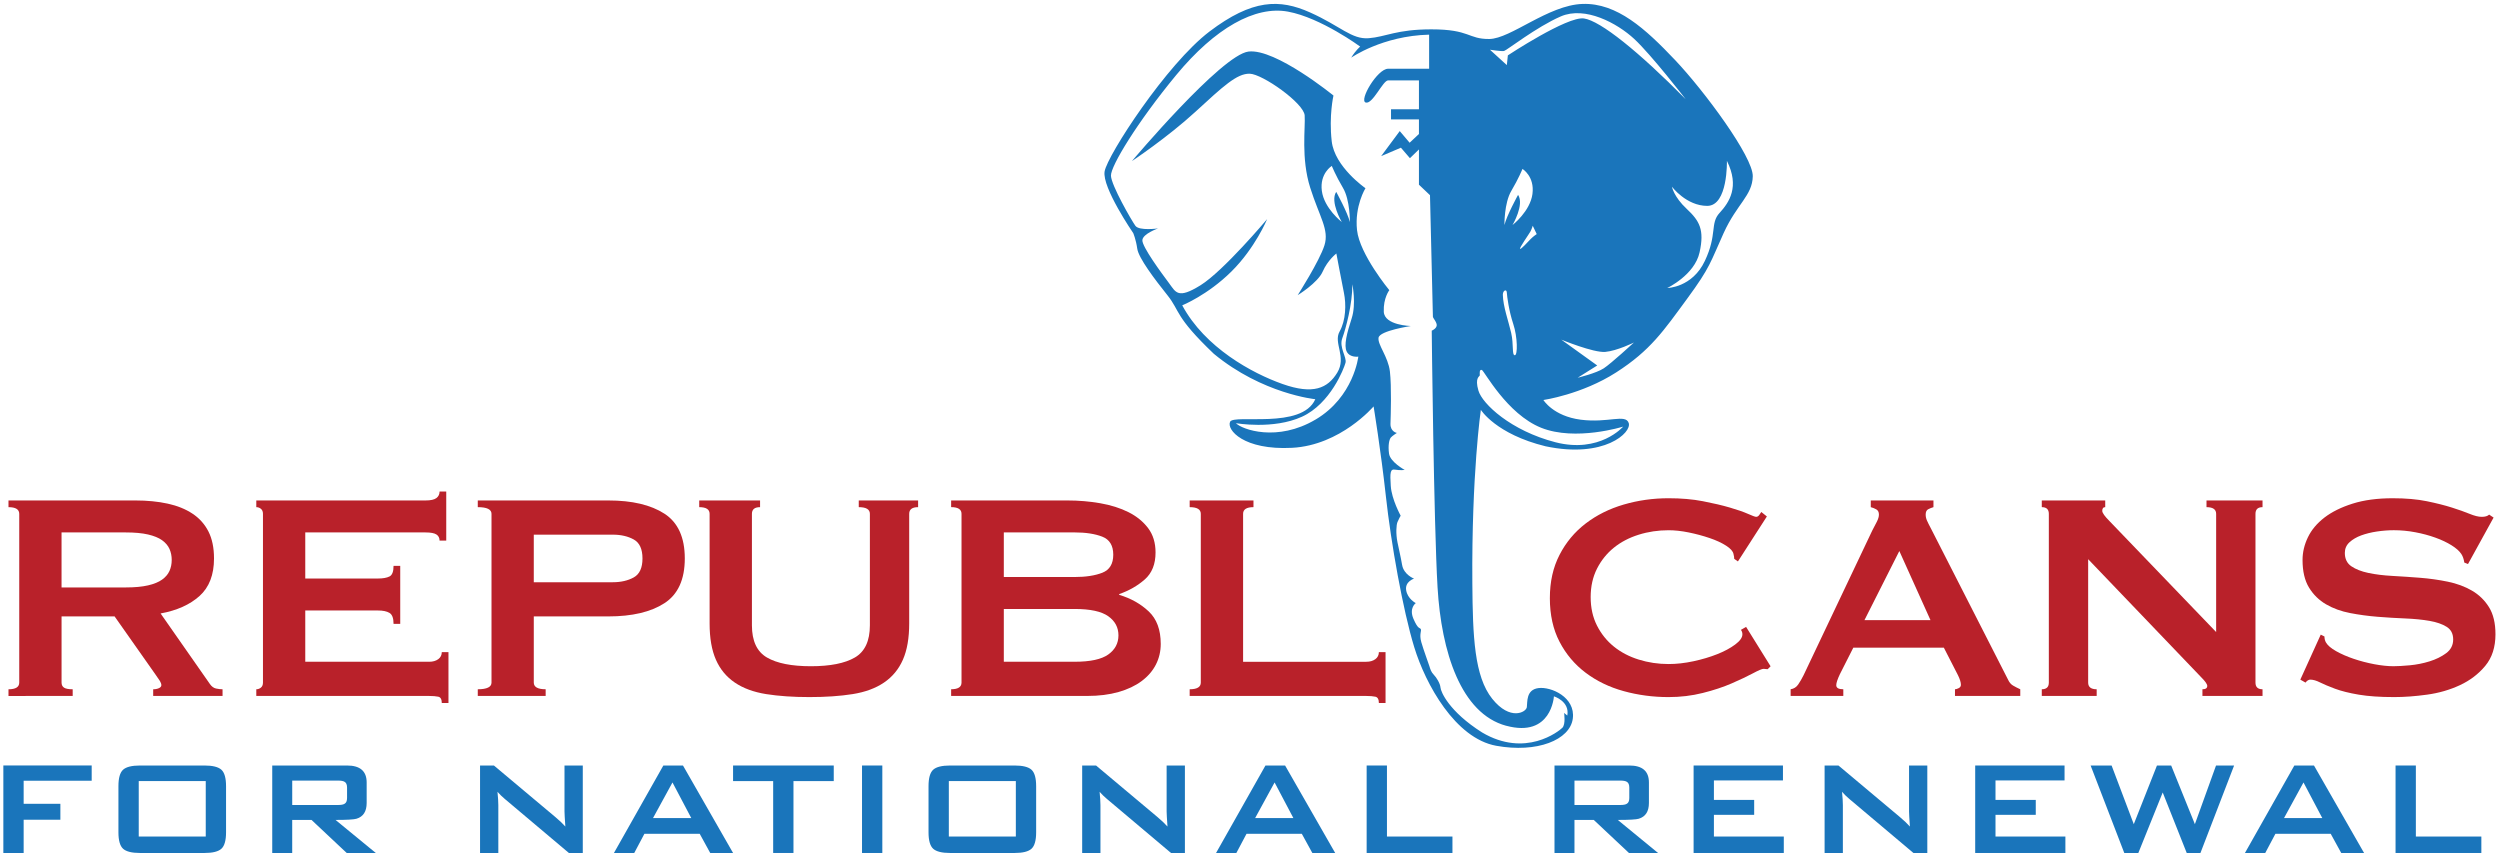 <!DOCTYPE svg PUBLIC "-//W3C//DTD SVG 1.1//EN" "http://www.w3.org/Graphics/SVG/1.1/DTD/svg11.dtd"><svg class="main-layer" viewBox="0 0 1745 600" style="width: 100%; height: 100%; position: absolute; left: 0px; top: 0px; overflow: visible;" data-meta="eyJ0ZW1wbGF0ZUtleSI6IjgzYThhMDY4LTVjODYtNDU2MC04YjE2LWMwYzhkMzU5NmIzMyIsImRpbWVuc2lvbnMiOnsiaGVpZ2h0Ijo2MDAsIndpZHRoIjoxNzQ1LCJ1bml0IjoicHgifSwicHJpbnRhYmxlRGltZW5zaW9ucyI6eyJoZWlnaHQiOjYwMCwid2lkdGgiOjE3NDUsInVuaXQiOiJweCJ9fQ==" width="1745" height="600" xmlns="http://www.w3.org/2000/svg" xmlns:xlink="http://www.w3.org/1999/xlink"><defs class="defs-layer"><clipPath data-type="base-clip-path" id="base-clip-path-0"><path d="M0,0L1745,0L1745,600L0,600L0,0Z"/></clipPath><clipPath data-type="underlay-clip-path" id="underlay-clip-path-0" style="transform: scale(0.39);"><path d="M0,0L1745,0L1745,600L0,600L0,0Z"/></clipPath><style xmlns="http://www.w3.org/1999/xhtml"></style></defs><mask class="clip-layer" id="clip-layer-0" data-rotation="0"><rect fill="#000000" class="mask-rect" display="none"/><rect style="fill: rgb(255, 255, 255); stroke-miterlimit: 10; stroke: none;" width="518.4" height="345.6" transform="scale(3.366, 1.736) rotate(0 0 0) translate(0 0)"/></mask><g class="base-layer" data-curr-zoom="0.39" data-mask-stroke-color="" data-mask-stroke-width="0" style="clip-path: url(&quot;#base-clip-path-0&quot;);" mask="url(#clip-layer-0)"><rect x="0" y="0" width="1745" height="600" fill="transparent" data-background-el="true" style="pointer-events: none; opacity: 1;"/><g class="g crayon-g" data-bb="0 0 500 172.00001525878906" transform="rotate(0, 872.5, 300) translate(-3035.748, -1043.81) scale(3.479, 3.479) translate(250.764, 86.223) translate(872.5, 300) " data-t="-250 -86.000008 872.500046 299.999986 3.479367 3.479367 0" data-type="shape" data-opacity="1" data-filters="[]" data-colors="[{&quot;attributes&quot;:{},&quot;fillSize&quot;:&quot;fill&quot;,&quot;id&quot;:705,&quot;isDefaultHref&quot;:true,&quot;property&quot;:&quot;fill&quot;,&quot;type&quot;:&quot;solid&quot;,&quot;values&quot;:[{&quot;value&quot;:&quot;rgb(185, 33, 42)&quot;,&quot;offset&quot;:0}]},{&quot;attributes&quot;:{},&quot;fillSize&quot;:&quot;fill&quot;,&quot;id&quot;:724,&quot;isDefaultHref&quot;:true,&quot;property&quot;:&quot;fill&quot;,&quot;type&quot;:&quot;solid&quot;,&quot;values&quot;:[{&quot;value&quot;:&quot;rgb(26, 117, 187)&quot;,&quot;offset&quot;:0}]},{&quot;attributes&quot;:{},&quot;fillSize&quot;:&quot;fill&quot;,&quot;id&quot;:753,&quot;isDefaultHref&quot;:true,&quot;property&quot;:&quot;stroke&quot;,&quot;type&quot;:&quot;solid&quot;,&quot;values&quot;:[{&quot;value&quot;:&quot;&quot;,&quot;offset&quot;:0}]}]"><g class="off-g" transform="translate(-250, -86)"><g style="opacity: 1;"><image width="500" height="172" data-high-res="https://storage.googleapis.com/sm-studio/studio/uploads/c413257b-9ae7-4405-bbae-963c69ee84ef.svg" data-sources="{}" data-s="1.8" opacity="0" xmlns:xlink="http://www.w3.org/1999/xlink" xlink:href="https://storage.googleapis.com/sm-studio/studio/uploads/c413257b-9ae7-4405-bbae-963c69ee84ef.svg"/><svg xmlns="http://www.w3.org/2000/svg" id="crayon-unique-id-6-0" data-name="Layer 1" version="1.1" viewBox="27.72,666.818,1943.99,668.733" width="500" height="172" data-editable="true" style="display: block;">
  <defs>
    
  </defs>
  <g>
    <path d="M130.7,1056.46c9.26,0,17.65.83,25.18,2.47,7.52,1.64,13.99,4.25,19.39,7.83,5.4,3.58,9.55,8.22,12.44,13.92,2.89,5.7,4.34,12.71,4.34,21.02,0,12.75-3.76,22.51-11.29,29.28-7.52,6.76-17.65,11.31-30.38,13.63l38.49,55.08c1.35,1.93,2.94,3.09,4.77,3.48,1.83.39,3.52.58,5.07.58v5.22h-54.11v-5.22c1.74,0,3.23-.29,4.49-.87,1.25-.58,1.88-1.35,1.88-2.32s-.39-2.07-1.16-3.33c-.78-1.26-1.93-2.95-3.47-5.07l-31.83-45.23h-41.38v51.6c0,1.75.62,3.05,1.88,3.92,1.25.87,3.52,1.3,6.8,1.3v5.22H31.73v-5.22c5.6,0,8.39-1.74,8.39-5.22v-131.62c0-3.48-2.8-5.22-8.39-5.22v-5.22h98.97ZM123.18,1124.31c6.95,0,12.73-.53,17.36-1.6,4.63-1.06,8.29-2.56,11-4.49,2.7-1.93,4.63-4.2,5.79-6.81,1.16-2.62,1.73-5.46,1.73-8.56s-.58-5.94-1.73-8.55c-1.16-2.61-3.09-4.87-5.79-6.82-2.7-1.93-6.37-3.42-11-4.49-4.63-1.06-10.42-1.59-17.36-1.59h-50.06v42.91h50.06Z" style="stroke-width: 0px; fill: rgb(185, 33, 42);" data-color-fill="{&quot;attributes&quot;:{},&quot;fillSize&quot;:&quot;fill&quot;,&quot;id&quot;:705,&quot;isDefaultHref&quot;:true,&quot;property&quot;:&quot;fill&quot;,&quot;type&quot;:&quot;solid&quot;,&quot;values&quot;:[{&quot;value&quot;:&quot;rgb(185, 33, 42)&quot;,&quot;offset&quot;:0}]}" data-color-stroke="{&quot;attributes&quot;:{},&quot;fillSize&quot;:&quot;fill&quot;,&quot;id&quot;:753,&quot;isDefaultHref&quot;:true,&quot;property&quot;:&quot;stroke&quot;,&quot;type&quot;:&quot;solid&quot;,&quot;values&quot;:[{&quot;value&quot;:&quot;&quot;,&quot;offset&quot;:0}]}" data-color-id="29"/>
    <path d="M367.99,1087.78c0-2.13-.82-3.72-2.46-4.79-1.64-1.06-4.48-1.59-8.54-1.59h-93.76v35.95h56.72c3.86,0,6.85-.53,8.97-1.59,2.12-1.06,3.18-3.82,3.18-8.27h5.21v45.23h-5.21c0-4.44-1.06-7.29-3.18-8.55-2.13-1.26-5.11-1.88-8.97-1.88h-56.72v40h96.65c2.89,0,5.25-.67,7.09-2.03,1.83-1.35,2.75-3.19,2.75-5.51h5.21v39.72h-5.21c0-2.9-.92-4.54-2.75-4.93-1.83-.39-4.2-.58-7.09-.58h-134.85v-5.22c1.35,0,2.55-.43,3.61-1.3,1.06-.87,1.59-2.17,1.59-3.92v-131.62c0-1.73-.53-3.04-1.59-3.91-1.06-.87-2.27-1.31-3.61-1.31v-5.22h131.96c4.05,0,6.89-.62,8.54-1.88,1.64-1.25,2.46-2.95,2.46-5.07h5.21v38.27h-5.21Z" style="stroke-width: 0px; fill: rgb(185, 33, 42);" data-color-fill="{&quot;attributes&quot;:{},&quot;fillSize&quot;:&quot;fill&quot;,&quot;id&quot;:705,&quot;isDefaultHref&quot;:true,&quot;property&quot;:&quot;fill&quot;,&quot;type&quot;:&quot;solid&quot;,&quot;values&quot;:[{&quot;value&quot;:&quot;rgb(185, 33, 42)&quot;,&quot;offset&quot;:0}]}" data-color-id="1" data-color-stroke="{&quot;attributes&quot;:{},&quot;fillSize&quot;:&quot;fill&quot;,&quot;id&quot;:753,&quot;isDefaultHref&quot;:true,&quot;property&quot;:&quot;stroke&quot;,&quot;type&quot;:&quot;solid&quot;,&quot;values&quot;:[{&quot;value&quot;:&quot;&quot;,&quot;offset&quot;:0}]}"/>
    <path d="M397.8,1208.96v-5.22c7.13,0,10.71-1.74,10.71-5.22v-131.62c0-3.48-3.57-5.22-10.71-5.22v-5.22h101.86c18.52,0,33.08,3.43,43.7,10.29,10.61,6.86,15.92,18.51,15.92,34.94s-5.31,28.07-15.92,34.93c-10.61,6.86-25.18,10.29-43.7,10.29h-58.17v51.6c0,3.48,3.09,5.22,9.26,5.22v5.22h-52.96ZM503.13,1120.25c6.37,0,11.81-1.26,16.35-3.77,4.53-2.51,6.8-7.44,6.8-14.78s-2.27-12.27-6.8-14.79c-4.54-2.51-9.98-3.77-16.35-3.77h-61.64v37.11h61.64Z" style="stroke-width: 0px; fill: rgb(185, 33, 42);" data-color-fill="{&quot;attributes&quot;:{},&quot;fillSize&quot;:&quot;fill&quot;,&quot;id&quot;:705,&quot;isDefaultHref&quot;:true,&quot;property&quot;:&quot;fill&quot;,&quot;type&quot;:&quot;solid&quot;,&quot;values&quot;:[{&quot;value&quot;:&quot;rgb(185, 33, 42)&quot;,&quot;offset&quot;:0}]}" data-color-id="2" data-color-stroke="{&quot;attributes&quot;:{},&quot;fillSize&quot;:&quot;fill&quot;,&quot;id&quot;:753,&quot;isDefaultHref&quot;:true,&quot;property&quot;:&quot;stroke&quot;,&quot;type&quot;:&quot;solid&quot;,&quot;values&quot;:[{&quot;value&quot;:&quot;&quot;,&quot;offset&quot;:0}]}"/>
    <path d="M618.02,1061.68c-4.25,0-6.37,1.74-6.37,5.22v86.98c0,12.18,3.91,20.54,11.72,25.08,7.81,4.54,19.24,6.81,34.29,6.81s26.48-2.27,34.29-6.81c7.81-4.54,11.72-12.91,11.72-25.08v-86.98c0-3.48-2.89-5.22-8.68-5.22v-5.22h46.3v5.22c-4.63,0-6.95,1.74-6.95,5.22v85.53c0,11.41-1.64,20.83-4.92,28.27-3.28,7.44-8.2,13.39-14.76,17.83-6.56,4.45-14.71,7.44-24.45,8.99-9.74,1.55-20.98,2.32-33.71,2.32s-23.97-.78-33.71-2.32c-9.74-1.55-17.9-4.54-24.46-8.99-6.56-4.44-11.48-10.38-14.76-17.83-3.28-7.44-4.92-16.86-4.92-28.27v-85.53c0-3.48-2.7-5.22-8.1-5.22v-5.22h47.46v5.22Z" style="stroke-width: 0px; fill: rgb(185, 33, 42);" data-color-fill="{&quot;attributes&quot;:{},&quot;fillSize&quot;:&quot;fill&quot;,&quot;id&quot;:705,&quot;isDefaultHref&quot;:true,&quot;property&quot;:&quot;fill&quot;,&quot;type&quot;:&quot;solid&quot;,&quot;values&quot;:[{&quot;value&quot;:&quot;rgb(185, 33, 42)&quot;,&quot;offset&quot;:0}]}" data-color-id="3" data-color-stroke="{&quot;attributes&quot;:{},&quot;fillSize&quot;:&quot;fill&quot;,&quot;id&quot;:753,&quot;isDefaultHref&quot;:true,&quot;property&quot;:&quot;stroke&quot;,&quot;type&quot;:&quot;solid&quot;,&quot;values&quot;:[{&quot;value&quot;:&quot;&quot;,&quot;offset&quot;:0}]}"/>
    <path d="M857.62,1056.46c8.87,0,17.46.72,25.76,2.17,8.29,1.45,15.63,3.77,21.99,6.96,6.36,3.19,11.47,7.35,15.34,12.47,3.86,5.12,5.79,11.45,5.79,18.98,0,9.09-2.8,16.09-8.39,21.02-5.6,4.93-12.25,8.74-19.97,11.45v.58c9.07,2.71,16.73,7.01,23.01,12.91,6.27,5.9,9.4,14.34,9.4,25.36,0,5.8-1.26,11.17-3.76,16.09-2.51,4.93-6.22,9.23-11.14,12.91-4.92,3.67-10.95,6.52-18.09,8.54-7.14,2.03-15.24,3.05-24.31,3.05h-106.2v-5.22c5.4,0,8.1-1.74,8.1-5.22v-131.62c0-3.48-2.7-5.22-8.1-5.22v-5.22h90.57ZM863.41,1116.18c8.68,0,15.87-1.11,21.56-3.33,5.69-2.23,8.54-6.91,8.54-14.06s-2.85-11.85-8.54-14.07c-5.7-2.22-12.88-3.33-21.56-3.33h-55.27v34.79h55.27ZM863.41,1182.28c12.15,0,20.88-1.88,26.19-5.65,5.3-3.77,7.96-8.74,7.96-14.93s-2.65-11.16-7.96-14.93c-5.31-3.77-14.04-5.66-26.19-5.66h-55.27v41.17h55.27Z" style="stroke-width: 0px; fill: rgb(185, 33, 42);" data-color-fill="{&quot;attributes&quot;:{},&quot;fillSize&quot;:&quot;fill&quot;,&quot;id&quot;:705,&quot;isDefaultHref&quot;:true,&quot;property&quot;:&quot;fill&quot;,&quot;type&quot;:&quot;solid&quot;,&quot;values&quot;:[{&quot;value&quot;:&quot;rgb(185, 33, 42)&quot;,&quot;offset&quot;:0}]}" data-color-id="4" data-color-stroke="{&quot;attributes&quot;:{},&quot;fillSize&quot;:&quot;fill&quot;,&quot;id&quot;:753,&quot;isDefaultHref&quot;:true,&quot;property&quot;:&quot;stroke&quot;,&quot;type&quot;:&quot;solid&quot;,&quot;values&quot;:[{&quot;value&quot;:&quot;&quot;,&quot;offset&quot;:0}]}"/>
    <path d="M1100.7,1214.47c0-2.9-.92-4.54-2.75-4.93-1.83-.39-4.2-.58-7.09-.58h-137.74v-5.22c5.79,0,8.68-1.74,8.68-5.22v-131.62c0-3.48-2.89-5.22-8.68-5.22v-5.22h49.77v5.22c-5.4,0-8.1,1.74-8.1,5.22v115.39h96.07c2.89,0,5.26-.67,7.09-2.03,1.83-1.35,2.75-3.19,2.75-5.51h5.21v39.72h-5.21Z" style="stroke-width: 0px; fill: rgb(185, 33, 42);" data-color-fill="{&quot;attributes&quot;:{},&quot;fillSize&quot;:&quot;fill&quot;,&quot;id&quot;:705,&quot;isDefaultHref&quot;:true,&quot;property&quot;:&quot;fill&quot;,&quot;type&quot;:&quot;solid&quot;,&quot;values&quot;:[{&quot;value&quot;:&quot;rgb(185, 33, 42)&quot;,&quot;offset&quot;:0}]}" data-color-id="5" data-color-stroke="{&quot;attributes&quot;:{},&quot;fillSize&quot;:&quot;fill&quot;,&quot;id&quot;:753,&quot;isDefaultHref&quot;:true,&quot;property&quot;:&quot;stroke&quot;,&quot;type&quot;:&quot;solid&quot;,&quot;values&quot;:[{&quot;value&quot;:&quot;&quot;,&quot;offset&quot;:0}]}"/>
    <path d="M1403.96,1188.08c-.58,0-1.11-.05-1.59-.14-.48-.1-1.01-.14-1.59-.14-1.16,0-3.91,1.15-8.25,3.48-4.34,2.32-9.84,4.93-16.5,7.83-6.65,2.9-14.23,5.41-22.72,7.53-8.49,2.14-17.36,3.2-26.62,3.2-12.15,0-23.83-1.55-35.02-4.65-11.19-3.08-21.08-7.87-29.66-14.34-8.59-6.47-15.39-14.54-20.4-24.21-5.02-9.66-7.52-20.97-7.52-33.92s2.5-24.01,7.52-33.78c5.01-9.76,11.82-17.93,20.4-24.5,8.58-6.57,18.47-11.5,29.66-14.78,11.19-3.28,22.87-4.93,35.02-4.93,9.84,0,18.76.77,26.77,2.32,8.01,1.55,15,3.18,20.98,4.93,5.98,1.74,10.71,3.39,14.18,4.93,3.47,1.55,5.59,2.32,6.36,2.32.96,0,1.78-.48,2.46-1.45.67-.96,1.2-1.74,1.59-2.32l4.34,3.48-22.58,35.08-2.89-2.03c0-.58-.05-1.16-.14-1.73-.1-.58-.25-1.26-.43-2.03-.39-2.12-2.31-4.3-5.79-6.52-3.47-2.22-7.77-4.21-12.88-5.94-5.11-1.74-10.52-3.19-16.2-4.35-5.69-1.16-10.95-1.73-15.77-1.73-8.1,0-15.87,1.15-23.3,3.48-7.42,2.32-13.88,5.7-19.38,10.14-5.5,4.45-9.89,9.91-13.17,16.38-3.28,6.48-4.92,13.87-4.92,22.18s1.64,15.7,4.92,22.18c3.28,6.47,7.67,11.94,13.17,16.38,5.5,4.45,11.96,7.83,19.38,10.15,7.43,2.32,15.2,3.48,23.3,3.48,6.17,0,12.63-.72,19.39-2.17,6.75-1.45,12.92-3.29,18.52-5.51,5.6-2.21,10.27-4.73,14.03-7.53,3.77-2.8,5.65-5.46,5.65-7.97,0-1.35-.39-2.51-1.16-3.48l4.05-2.32,19.1,30.73-2.32,2.32Z" style="stroke-width: 0px; fill: rgb(185, 33, 42);" data-color-fill="{&quot;attributes&quot;:{},&quot;fillSize&quot;:&quot;fill&quot;,&quot;id&quot;:705,&quot;isDefaultHref&quot;:true,&quot;property&quot;:&quot;fill&quot;,&quot;type&quot;:&quot;solid&quot;,&quot;values&quot;:[{&quot;value&quot;:&quot;rgb(185, 33, 42)&quot;,&quot;offset&quot;:0}]}" data-color-id="6" data-color-stroke="{&quot;attributes&quot;:{},&quot;fillSize&quot;:&quot;fill&quot;,&quot;id&quot;:753,&quot;isDefaultHref&quot;:true,&quot;property&quot;:&quot;stroke&quot;,&quot;type&quot;:&quot;solid&quot;,&quot;values&quot;:[{&quot;value&quot;:&quot;&quot;,&quot;offset&quot;:0}]}"/>
    <path d="M1421.9,1203.74c2.5-.38,4.48-1.64,5.93-3.77,1.45-2.12,2.84-4.53,4.19-7.24l53.54-112.78c1.35-2.51,2.55-4.83,3.62-6.96,1.06-2.12,1.59-3.95,1.59-5.51,0-1.93-.68-3.28-2.02-4.06-1.36-.77-2.8-1.35-4.34-1.74v-5.22h48.9v5.22c-1.35.39-2.7.92-4.05,1.6-1.35.68-2.02,2.08-2.02,4.2,0,1.55.33,3.09,1.01,4.64.68,1.55,1.69,3.58,3.04,6.09l60.19,117.99c.96,2.13,2.26,3.68,3.9,4.64s3.52,1.94,5.65,2.9v5.22h-50.93v-5.22c.77,0,1.74-.29,2.89-.87,1.16-.58,1.73-1.45,1.73-2.6,0-1.94-.77-4.45-2.31-7.54l-11-21.46h-70.61l-10.42,20.58c-1.93,4.06-2.89,6.96-2.89,8.7,0,2.13,1.83,3.19,5.5,3.19v5.22h-41.09v-5.22ZM1531,1149.82l-24.31-53.92-27.21,53.92h51.51Z" style="stroke-width: 0px; fill: rgb(185, 33, 42);" data-color-fill="{&quot;attributes&quot;:{},&quot;fillSize&quot;:&quot;fill&quot;,&quot;id&quot;:705,&quot;isDefaultHref&quot;:true,&quot;property&quot;:&quot;fill&quot;,&quot;type&quot;:&quot;solid&quot;,&quot;values&quot;:[{&quot;value&quot;:&quot;rgb(185, 33, 42)&quot;,&quot;offset&quot;:0}]}" data-color-id="7" data-color-stroke="{&quot;attributes&quot;:{},&quot;fillSize&quot;:&quot;fill&quot;,&quot;id&quot;:753,&quot;isDefaultHref&quot;:true,&quot;property&quot;:&quot;stroke&quot;,&quot;type&quot;:&quot;solid&quot;,&quot;values&quot;:[{&quot;value&quot;:&quot;&quot;,&quot;offset&quot;:0}]}"/>
    <path d="M1617.81,1203.74c3.66,0,5.5-1.74,5.5-5.22v-131.62c0-3.48-1.83-5.22-5.5-5.22v-5.22h49.49v5.22c-1.55,0-2.32.97-2.32,2.9,0,1.55,1.93,4.26,5.79,8.12l83.05,86.4v-92.2c0-3.48-2.51-5.22-7.52-5.22v-5.22h43.7v5.22c-3.67,0-5.5,1.74-5.5,5.22v131.62c0,3.48,1.83,5.22,5.5,5.22v5.22h-46.88v-5.22c2.51,0,3.76-.87,3.76-2.61,0-1.35-1.54-3.57-4.63-6.67l-88.27-92.19v96.25c0,3.48,2.22,5.22,6.65,5.22v5.22h-42.82v-5.22Z" style="stroke-width: 0px; fill: rgb(185, 33, 42);" data-color-fill="{&quot;attributes&quot;:{},&quot;fillSize&quot;:&quot;fill&quot;,&quot;id&quot;:705,&quot;isDefaultHref&quot;:true,&quot;property&quot;:&quot;fill&quot;,&quot;type&quot;:&quot;solid&quot;,&quot;values&quot;:[{&quot;value&quot;:&quot;rgb(185, 33, 42)&quot;,&quot;offset&quot;:0}]}" data-color-id="8" data-color-stroke="{&quot;attributes&quot;:{},&quot;fillSize&quot;:&quot;fill&quot;,&quot;id&quot;:753,&quot;isDefaultHref&quot;:true,&quot;property&quot;:&quot;stroke&quot;,&quot;type&quot;:&quot;solid&quot;,&quot;values&quot;:[{&quot;value&quot;:&quot;&quot;,&quot;offset&quot;:0}]}"/>
    <path d="M1835.42,1161.12l2.89,1.45c0,1.74.39,3.29,1.16,4.64,1.34,2.32,4,4.59,7.95,6.81,3.95,2.23,8.49,4.21,13.6,5.94,5.11,1.74,10.47,3.15,16.06,4.21,5.6,1.06,10.61,1.59,15.05,1.59,3.28,0,7.53-.24,12.73-.72,5.21-.48,10.32-1.5,15.34-3.04,5.01-1.55,9.36-3.67,13.02-6.38,3.66-2.71,5.5-6.28,5.5-10.73s-1.69-7.72-5.07-9.86c-3.38-2.12-7.81-3.66-13.31-4.63-5.5-.97-11.77-1.59-18.81-1.89-7.05-.28-14.23-.72-21.56-1.3-7.33-.58-14.52-1.55-21.56-2.9-7.04-1.35-13.31-3.62-18.81-6.82-5.5-3.18-9.94-7.53-13.31-13.04-3.38-5.51-5.07-12.71-5.07-21.6,0-5.99,1.4-11.88,4.19-17.68,2.8-5.8,7.09-10.91,12.88-15.37,5.79-4.44,13.12-8.07,21.99-10.87,8.87-2.8,19.29-4.2,31.26-4.2,10.22,0,19.1.77,26.62,2.32,7.53,1.55,14.03,3.18,19.53,4.93,5.5,1.74,10.13,3.39,13.89,4.93,3.76,1.55,6.89,2.32,9.41,2.32,2.7,0,4.63-.58,5.79-1.74l3.47,2.32-19.96,36.24-2.89-1.16c-.39-2.71-1.16-4.93-2.32-6.67-1.54-2.32-4.1-4.59-7.66-6.81-3.57-2.23-7.77-4.21-12.59-5.95-4.82-1.74-10.03-3.14-15.62-4.2-5.6-1.06-11.19-1.59-16.79-1.59-4.24,0-8.64.34-13.17,1.01-4.54.68-8.64,1.7-12.3,3.04-3.67,1.36-6.71,3.15-9.12,5.37-2.42,2.22-3.62,4.98-3.62,8.27,0,4.63,1.69,8.12,5.07,10.43,3.37,2.32,7.81,4.06,13.31,5.22,5.5,1.16,11.77,1.94,18.81,2.32,7.04.39,14.23.87,21.56,1.45,7.33.58,14.51,1.59,21.56,3.04,7.04,1.45,13.31,3.77,18.81,6.96,5.5,3.18,9.93,7.49,13.31,12.89,3.37,5.42,5.07,12.47,5.07,21.17,0,10.05-2.66,18.27-7.96,24.64-5.3,6.38-11.91,11.41-19.82,15.08-7.91,3.68-16.45,6.14-25.61,7.39-9.16,1.26-17.7,1.89-25.61,1.89-11,0-20.22-.63-27.64-1.89-7.42-1.26-13.6-2.8-18.52-4.63-4.92-1.84-8.83-3.48-11.72-4.93-2.89-1.45-5.4-2.17-7.53-2.17-1.35,0-2.6.78-3.76,2.32l-4.05-2.32,15.92-35.08Z" style="stroke-width: 0px; fill: rgb(185, 33, 42);" data-color-fill="{&quot;attributes&quot;:{},&quot;fillSize&quot;:&quot;fill&quot;,&quot;id&quot;:705,&quot;isDefaultHref&quot;:true,&quot;property&quot;:&quot;fill&quot;,&quot;type&quot;:&quot;solid&quot;,&quot;values&quot;:[{&quot;value&quot;:&quot;rgb(185, 33, 42)&quot;,&quot;offset&quot;:0}]}" data-color-id="9" data-color-stroke="{&quot;attributes&quot;:{},&quot;fillSize&quot;:&quot;fill&quot;,&quot;id&quot;:753,&quot;isDefaultHref&quot;:true,&quot;property&quot;:&quot;stroke&quot;,&quot;type&quot;:&quot;solid&quot;,&quot;values&quot;:[{&quot;value&quot;:&quot;&quot;,&quot;offset&quot;:0}]}"/>
  </g>
  <path d="M1331.62,712.77c-23-24.27-45.24-44.55-72.08-43.63-26.84.92-55.97,27.19-72.69,27.35-16.72.15-14.88-7.53-45.24-7.53-27.18,0-35.45,5.87-48.81,6.92-13.36,1.05-21.92-9.41-45.72-20.08-23.8-10.67-45.09-10.46-78.49,14.85-33.4,25.31-79.75,96.62-81.83,109.17-2.09,12.55,22.34,48.1,22.34,48.1,0,0,2.09,4.81,3.13,12.13s13.57,23.84,23.59,36.39c10.02,12.55,5.43,16.31,36.12,45.59,37.99,31.37,79.18,35.44,79.18,35.44-10.5,23.77-63.57,11.43-66.47,17.6-2.9,6.17,10.5,22.32,48.36,20.32,37.85-2,63.57-32.3,63.57-32.3,0,0,5.61,33.93,9.6,70.22,3.98,36.29,13.22,88.54,22.1,117.57,8.87,29.03,32.06,71.12,63.93,76.93,31.88,5.81,57.59-4.54,59.77-21.23,2.17-16.69-17.02-25.04-26.8-23.77-9.78,1.27-8.51,10.89-9.06,14.88-.54,3.99-13.04,10.89-26.99-6.53-13.95-17.42-15.21-48.44-15.52-89.97-.64-85.61,6.64-135.43,6.64-135.43,0,0,11.68,18.92,50.48,28.44,45.85,9.68,67.32-10.75,64.87-18.13-2.45-7.37-15.95.15-37.42-2.61-21.47-2.77-29.14-15.36-29.14-15.36,0,0,29.9-4.3,56.74-21.51,26.84-17.21,36.96-32.42,55.36-57.46,18.4-25.04,18.1-28.42,28.52-51.31,10.43-22.89,22.39-29.19,22.7-44.25.31-15.06-37.73-66.52-60.73-90.8ZM1051.33,993.33c-29.83,17.7-57.33,7.85-62.16,2.84,0,0,29.16,5.18,51.5-5.01,22.33-10.18,32.83-37.73,34-42.07,1.17-4.34-5.17-12.02-2.5-19.2,2.67-7.18,8-26.88,7.83-42.07,0,0,3.17,15.19-.5,26.55-3.67,11.35-6.33,21.2-3.83,26.05,2.5,4.84,9,3.84,9,3.84,0,0-3.5,31.39-33.33,49.09ZM1071.79,839.28s-13.77-10.65-15.57-24.29c-1.8-13.65,7.78-19.49,7.78-19.49,0,0,2.99,7.5,8.68,17.09s5.39,26.69,5.39,26.69c-1.65-7.2-10.63-23.54-10.63-23.54-5.09,7.65,4.34,23.54,4.34,23.54ZM1200.04,1232.2c35.39,9.55,37.21-22.96,37.21-22.96,0,0,12.48,3.86,10.44,15l-2.5-2.05s1.36,8.86-1.36,11.59c-2.72,2.73-28.81,23.64-62.62,3.64-25.86-16.36-32.22-31.82-32.44-35-.23-3.18-3.18-7.95-5.22-10-2.04-2.05-2.72-4.32-3.4-6.59-.68-2.27-4.54-12.5-6.35-18.86-1.81-6.36.45-8.86-.45-10.23-.91-1.36-2.04.45-5.67-7.95-3.63-8.41,1.81-12.27,1.81-12.27,0,0-6.35-3.18-7.49-10-1.13-6.82,6.13-9.09,6.13-9.09,0,0-7.94-2.95-9.3-10.68-1.36-7.73-2.27-10.91-3.63-17.73-1.36-6.82-.91-13.41,0-15.68.91-2.27,2.5-5,2.5-5,0,0-7.03-12.73-7.71-23.18-.68-10.46-.45-13.41,3.4-12.73,3.86.68,7.49.23,7.49.23,0,0-11.34-6.14-12.25-12.73-.91-6.59.23-11.14,1.36-12.5,1.13-1.36,4.76-3.64,4.76-3.64,0,0-5.22-.91-4.99-7.27.23-6.36.91-29.09-.45-40.68-1.36-11.59-9.76-20.91-8.85-26.36.91-5.45,25.18-9.09,25.18-9.09,0,0-20.65-.45-21.1-11.14-.45-10.68,4.31-16.82,4.31-16.82,0,0-23.14-27.96-25.18-46.82-2.04-18.86,6.58-32.73,6.58-32.73,0,0-24.05-16.59-26.32-36.59-2.27-20,1.36-35.68,1.36-35.68,0,0-45.15-36.82-66.25-34.32-21.1,2.5-90.97,85.46-90.97,85.46,0,0,27.68-18.41,49.46-38.41,21.78-20,32.44-30,42.42-29.77,9.98.23,42.2,22.96,42.88,32.5.68,9.55-2.95,33.41,4.31,56.37,7.26,22.96,14.97,32.73,11.12,45-3.86,12.27-20.87,38.87-20.87,38.87,0,0,15.65-9.55,19.51-18.41,3.86-8.86,10.66-14.09,10.66-14.09,0,0,4.08,21.82,5.9,30.68,1.81,8.86,1.59,21.36-3.4,30.23-4.99,8.86,5.67,19.77-1.81,32.05-7.49,12.27-18.83,17.27-42.65,8.86-23.82-8.41-60.57-28.41-78.27-61.37,0,0,19.74-7.95,38.34-26.36,18.6-18.41,27.9-40.91,27.9-40.91,0,0-34.03,40.46-51.95,51.59-17.92,11.14-19.28,5.45-24.73-1.82-5.44-7.27-21.1-28.41-20.65-33.41.45-5,12.25-9.09,12.25-9.09,0,0-14.75,2.05-17.7-2.05-2.95-4.09-18.83-31.59-19.06-39.09-.23-7.5,20.42-41.59,50.82-78.41,30.4-36.82,61.71-54.32,87.34-49.55,25.64,4.77,56.26,27.27,56.26,27.27,0,0-3.4,2.73-7.03,8.64,0,0,24.28-17.05,60.8-17.96v26.59h-31.99c-8.39,0-22.91,24.77-17.47,26.36,5.44,1.59,13.39-17.27,17.47-17.27h24.05v22.5h-21.78v7.95h21.78v11.36l-7.26,6.82-7.71-9.09-14.52,19.55,15.43-6.59,7.03,8.18,7.03-6.82v27.5l8.62,8.18s2.27,93.64,2.27,94.78,3.4,4.55,2.95,7.05c-.45,2.5-3.86,3.86-3.86,3.86,0,0,1.59,150.01,4.54,200.24,2.95,50.23,18.15,98.41,53.54,107.96ZM1291.25,998.87s-18.22,21.12-52.87,12.17c-34.65-8.95-56.98-29.88-60.02-40.26-3.04-10.38,1.07-10.92,1.07-11.99s-.54-4.83,1.61-4.12c1.86.62,19.47,34.36,46.26,45.09,26.79,10.74,63.94-.89,63.94-.89ZM1220.52,817.32c-1.8,13.65-15.57,24.29-15.57,24.29,0,0,9.43-15.89,4.34-23.54,0,0-8.98,16.34-10.63,23.54,0,0-.3-17.09,5.39-26.69,5.69-9.6,8.68-17.09,8.68-17.09,0,0,9.58,5.85,7.78,19.49ZM1220.73,842.17l3.1,6.51s-2.51,1.63-4.72,3.84c-2.21,2.22-7.38,8.13-8.27,7.69-.89-.44,7.09-11.68,8.12-13.61,1.03-1.92,1.77-4.44,1.77-4.44ZM1200.51,894.23c.15,2.96,1.62,14.35,5.02,24.55,3.4,10.2,3.54,24.55,1.18,24.4s-.74-8.43-2.8-17.45c-2.07-9.02-6.35-20.7-6.5-29.73-.06-3.4,2.95-4.73,3.1-1.77ZM1276.11,953.4c-5.89,3.87-20.31,7.32-20.31,7.32l15.23-9.56-28.02-20.14s25.18,10.37,34.32,9.56c9.14-.81,22.34-7.32,22.34-7.32,0,0-17.67,16.27-23.55,20.14ZM1260.59,680.47c-12.97-1.8-59.27,28.79-59.27,28.79l-.8,7.6-13.17-12s8.98,1.4,10.98,1c2-.4,25.34-18.79,44.3-26.99,18.96-8.2,43.9,5.2,57.28,17.59,13.37,12.4,40.11,46.98,40.11,46.98-36.52-36.99-66.46-61.18-79.43-62.98ZM1366.45,832.18c-7.56,8.27-1.6,16.54-11.46,37.43-9.86,20.9-29.34,21.13-29.34,21.13,0,0,21.32-10.1,25.22-27.79,3.9-17.68,0-24.57-10.09-33.99-10.09-9.42-11.46-17.22-11.46-17.22,0,0,11.23,14.93,27.51,14.93s15.36-35.14,15.36-35.14c10.09,20.21,1.83,32.38-5.73,40.65Z" style="fill: rgb(26, 117, 187); stroke-width: 0px;" data-color-fill="{&quot;attributes&quot;:{},&quot;fillSize&quot;:&quot;fill&quot;,&quot;id&quot;:724,&quot;isDefaultHref&quot;:true,&quot;property&quot;:&quot;fill&quot;,&quot;type&quot;:&quot;solid&quot;,&quot;values&quot;:[{&quot;value&quot;:&quot;rgb(26, 117, 187)&quot;,&quot;offset&quot;:0}]}" data-color-id="10" data-color-stroke="{&quot;attributes&quot;:{},&quot;fillSize&quot;:&quot;fill&quot;,&quot;id&quot;:753,&quot;isDefaultHref&quot;:true,&quot;property&quot;:&quot;stroke&quot;,&quot;type&quot;:&quot;solid&quot;,&quot;values&quot;:[{&quot;value&quot;:&quot;&quot;,&quot;offset&quot;:0}]}"/>
  <g>
    <path d="M96.63,1275.11h-53.07v17.98h28.65v12.43h-28.65v25.92h-15.84v-68.24h68.91v11.9Z" style="fill: rgb(26, 117, 187); stroke-width: 0px;" data-color-fill="{&quot;attributes&quot;:{},&quot;fillSize&quot;:&quot;fill&quot;,&quot;id&quot;:724,&quot;isDefaultHref&quot;:true,&quot;property&quot;:&quot;fill&quot;,&quot;type&quot;:&quot;solid&quot;,&quot;values&quot;:[{&quot;value&quot;:&quot;rgb(26, 117, 187)&quot;,&quot;offset&quot;:0}]}" data-color-id="11" data-color-stroke="{&quot;attributes&quot;:{},&quot;fillSize&quot;:&quot;fill&quot;,&quot;id&quot;:753,&quot;isDefaultHref&quot;:true,&quot;property&quot;:&quot;stroke&quot;,&quot;type&quot;:&quot;solid&quot;,&quot;values&quot;:[{&quot;value&quot;:&quot;&quot;,&quot;offset&quot;:0}]}"/>
    <path d="M201.44,1315.32c0,6.34-1.21,10.62-3.63,12.82-2.42,2.21-6.84,3.31-13.26,3.31h-50.16c-6.43,0-10.85-1.1-13.27-3.31-2.42-2.2-3.63-6.48-3.63-12.82v-35.98c0-6.34,1.21-10.62,3.63-12.83,2.42-2.2,6.84-3.3,13.27-3.3h50.16c6.42,0,10.84,1.1,13.26,3.3,2.42,2.21,3.63,6.49,3.63,12.83v35.98ZM185.6,1318.62v-43.25h-52.27v43.25h52.27Z" style="fill: rgb(26, 117, 187); stroke-width: 0px;" data-color-fill="{&quot;attributes&quot;:{},&quot;fillSize&quot;:&quot;fill&quot;,&quot;id&quot;:724,&quot;isDefaultHref&quot;:true,&quot;property&quot;:&quot;fill&quot;,&quot;type&quot;:&quot;solid&quot;,&quot;values&quot;:[{&quot;value&quot;:&quot;rgb(26, 117, 187)&quot;,&quot;offset&quot;:0}]}" data-color-id="12" data-color-stroke="{&quot;attributes&quot;:{},&quot;fillSize&quot;:&quot;fill&quot;,&quot;id&quot;:753,&quot;isDefaultHref&quot;:true,&quot;property&quot;:&quot;stroke&quot;,&quot;type&quot;:&quot;solid&quot;,&quot;values&quot;:[{&quot;value&quot;:&quot;&quot;,&quot;offset&quot;:0}]}"/>
    <path d="M318.27,1331.45h-22.71l-27.46-25.79h-15.05v25.79h-15.58v-68.24h58.35c10.21,0,15.31,4.41,15.31,13.22v16c0,6.62-2.64,10.71-7.92,12.3-2.03.62-7.48.93-16.37.93l31.42,25.79ZM295.83,1288.6v-8.2c0-2.29-.66-3.79-1.98-4.5-.97-.61-2.68-.93-5.15-.93h-35.64v19.04h35.64c2.46,0,4.18-.3,5.15-.93,1.32-.71,1.98-2.2,1.98-4.49Z" style="fill: rgb(26, 117, 187); stroke-width: 0px;" data-color-fill="{&quot;attributes&quot;:{},&quot;fillSize&quot;:&quot;fill&quot;,&quot;id&quot;:724,&quot;isDefaultHref&quot;:true,&quot;property&quot;:&quot;fill&quot;,&quot;type&quot;:&quot;solid&quot;,&quot;values&quot;:[{&quot;value&quot;:&quot;rgb(26, 117, 187)&quot;,&quot;offset&quot;:0}]}" data-color-id="13" data-color-stroke="{&quot;attributes&quot;:{},&quot;fillSize&quot;:&quot;fill&quot;,&quot;id&quot;:753,&quot;isDefaultHref&quot;:true,&quot;property&quot;:&quot;stroke&quot;,&quot;type&quot;:&quot;solid&quot;,&quot;values&quot;:[{&quot;value&quot;:&quot;&quot;,&quot;offset&quot;:0}]}"/>
    <path d="M479.71,1331.45h-10.83l-50.03-42.18c-2.11-1.77-4.01-3.62-5.68-5.55.44,4.41.66,7.89.66,10.45v37.29h-14.26v-68.24h10.83l47.92,40.2c3.43,2.91,6.03,5.38,7.79,7.4-.44-6.35-.66-10.27-.66-11.77v-35.84h14.26v68.24Z" style="fill: rgb(26, 117, 187); stroke-width: 0px;" data-color-fill="{&quot;attributes&quot;:{},&quot;fillSize&quot;:&quot;fill&quot;,&quot;id&quot;:724,&quot;isDefaultHref&quot;:true,&quot;property&quot;:&quot;fill&quot;,&quot;type&quot;:&quot;solid&quot;,&quot;values&quot;:[{&quot;value&quot;:&quot;rgb(26, 117, 187)&quot;,&quot;offset&quot;:0}]}" data-color-id="14" data-color-stroke="{&quot;attributes&quot;:{},&quot;fillSize&quot;:&quot;fill&quot;,&quot;id&quot;:753,&quot;isDefaultHref&quot;:true,&quot;property&quot;:&quot;stroke&quot;,&quot;type&quot;:&quot;solid&quot;,&quot;values&quot;:[{&quot;value&quot;:&quot;&quot;,&quot;offset&quot;:0}]}"/>
    <path d="M596.94,1331.45h-17.82l-8.18-14.94h-43.17l-7.92,14.94h-15.84l38.55-68.24h15.31l39.08,68.24ZM564.33,1304.2l-14.65-27.77-15.18,27.77h29.83Z" style="fill: rgb(26, 117, 187); stroke-width: 0px;" data-color-fill="{&quot;attributes&quot;:{},&quot;fillSize&quot;:&quot;fill&quot;,&quot;id&quot;:724,&quot;isDefaultHref&quot;:true,&quot;property&quot;:&quot;fill&quot;,&quot;type&quot;:&quot;solid&quot;,&quot;values&quot;:[{&quot;value&quot;:&quot;rgb(26, 117, 187)&quot;,&quot;offset&quot;:0}]}" data-color-id="15" data-color-stroke="{&quot;attributes&quot;:{},&quot;fillSize&quot;:&quot;fill&quot;,&quot;id&quot;:753,&quot;isDefaultHref&quot;:true,&quot;property&quot;:&quot;stroke&quot;,&quot;type&quot;:&quot;solid&quot;,&quot;values&quot;:[{&quot;value&quot;:&quot;&quot;,&quot;offset&quot;:0}]}"/>
    <path d="M675.48,1275.37h-31.42v56.07h-15.84v-56.07h-31.28v-12.16h78.54v12.16Z" style="fill: rgb(26, 117, 187); stroke-width: 0px;" data-color-fill="{&quot;attributes&quot;:{},&quot;fillSize&quot;:&quot;fill&quot;,&quot;id&quot;:724,&quot;isDefaultHref&quot;:true,&quot;property&quot;:&quot;fill&quot;,&quot;type&quot;:&quot;solid&quot;,&quot;values&quot;:[{&quot;value&quot;:&quot;rgb(26, 117, 187)&quot;,&quot;offset&quot;:0}]}" data-color-id="16" data-color-stroke="{&quot;attributes&quot;:{},&quot;fillSize&quot;:&quot;fill&quot;,&quot;id&quot;:753,&quot;isDefaultHref&quot;:true,&quot;property&quot;:&quot;stroke&quot;,&quot;type&quot;:&quot;solid&quot;,&quot;values&quot;:[{&quot;value&quot;:&quot;&quot;,&quot;offset&quot;:0}]}"/>
    <path d="M713.37,1331.45h-15.84v-68.24h15.84v68.24Z" style="fill: rgb(26, 117, 187); stroke-width: 0px;" data-color-fill="{&quot;attributes&quot;:{},&quot;fillSize&quot;:&quot;fill&quot;,&quot;id&quot;:724,&quot;isDefaultHref&quot;:true,&quot;property&quot;:&quot;fill&quot;,&quot;type&quot;:&quot;solid&quot;,&quot;values&quot;:[{&quot;value&quot;:&quot;rgb(26, 117, 187)&quot;,&quot;offset&quot;:0}]}" data-color-id="17" data-color-stroke="{&quot;attributes&quot;:{},&quot;fillSize&quot;:&quot;fill&quot;,&quot;id&quot;:753,&quot;isDefaultHref&quot;:true,&quot;property&quot;:&quot;stroke&quot;,&quot;type&quot;:&quot;solid&quot;,&quot;values&quot;:[{&quot;value&quot;:&quot;&quot;,&quot;offset&quot;:0}]}"/>
    <path d="M833.36,1315.32c0,6.34-1.21,10.62-3.63,12.82-2.42,2.21-6.84,3.31-13.26,3.31h-50.16c-6.43,0-10.85-1.1-13.27-3.31-2.42-2.2-3.63-6.48-3.63-12.82v-35.98c0-6.34,1.21-10.62,3.63-12.83,2.42-2.2,6.84-3.3,13.27-3.3h50.16c6.42,0,10.84,1.1,13.26,3.3,2.42,2.21,3.63,6.49,3.63,12.83v35.98ZM817.52,1318.62v-43.25h-52.27v43.25h52.27Z" style="fill: rgb(26, 117, 187); stroke-width: 0px;" data-color-fill="{&quot;attributes&quot;:{},&quot;fillSize&quot;:&quot;fill&quot;,&quot;id&quot;:724,&quot;isDefaultHref&quot;:true,&quot;property&quot;:&quot;fill&quot;,&quot;type&quot;:&quot;solid&quot;,&quot;values&quot;:[{&quot;value&quot;:&quot;rgb(26, 117, 187)&quot;,&quot;offset&quot;:0}]}" data-color-id="18" data-color-stroke="{&quot;attributes&quot;:{},&quot;fillSize&quot;:&quot;fill&quot;,&quot;id&quot;:753,&quot;isDefaultHref&quot;:true,&quot;property&quot;:&quot;stroke&quot;,&quot;type&quot;:&quot;solid&quot;,&quot;values&quot;:[{&quot;value&quot;:&quot;&quot;,&quot;offset&quot;:0}]}"/>
    <path d="M949.4,1331.45h-10.83l-50.03-42.18c-2.11-1.77-4.01-3.62-5.68-5.55.44,4.41.66,7.89.66,10.45v37.29h-14.26v-68.24h10.83l47.92,40.2c3.43,2.91,6.03,5.38,7.79,7.4-.44-6.35-.66-10.27-.66-11.77v-35.84h14.26v68.24Z" style="fill: rgb(26, 117, 187); stroke-width: 0px;" data-color-fill="{&quot;attributes&quot;:{},&quot;fillSize&quot;:&quot;fill&quot;,&quot;id&quot;:724,&quot;isDefaultHref&quot;:true,&quot;property&quot;:&quot;fill&quot;,&quot;type&quot;:&quot;solid&quot;,&quot;values&quot;:[{&quot;value&quot;:&quot;rgb(26, 117, 187)&quot;,&quot;offset&quot;:0}]}" data-color-id="19" data-color-stroke="{&quot;attributes&quot;:{},&quot;fillSize&quot;:&quot;fill&quot;,&quot;id&quot;:753,&quot;isDefaultHref&quot;:true,&quot;property&quot;:&quot;stroke&quot;,&quot;type&quot;:&quot;solid&quot;,&quot;values&quot;:[{&quot;value&quot;:&quot;&quot;,&quot;offset&quot;:0}]}"/>
    <path d="M1066.62,1331.45h-17.82l-8.19-14.94h-43.16l-7.92,14.94h-15.84l38.55-68.24h15.31l39.08,68.24ZM1034.01,1304.2l-14.64-27.77-15.18,27.77h29.83Z" style="fill: rgb(26, 117, 187); stroke-width: 0px;" data-color-fill="{&quot;attributes&quot;:{},&quot;fillSize&quot;:&quot;fill&quot;,&quot;id&quot;:724,&quot;isDefaultHref&quot;:true,&quot;property&quot;:&quot;fill&quot;,&quot;type&quot;:&quot;solid&quot;,&quot;values&quot;:[{&quot;value&quot;:&quot;rgb(26, 117, 187)&quot;,&quot;offset&quot;:0}]}" data-color-id="20" data-color-stroke="{&quot;attributes&quot;:{},&quot;fillSize&quot;:&quot;fill&quot;,&quot;id&quot;:753,&quot;isDefaultHref&quot;:true,&quot;property&quot;:&quot;stroke&quot;,&quot;type&quot;:&quot;solid&quot;,&quot;values&quot;:[{&quot;value&quot;:&quot;&quot;,&quot;offset&quot;:0}]}"/>
    <path d="M1158.1,1331.45h-66.93v-68.24h15.84v55.41h51.09v12.83Z" style="fill: rgb(26, 117, 187); stroke-width: 0px;" data-color-fill="{&quot;attributes&quot;:{},&quot;fillSize&quot;:&quot;fill&quot;,&quot;id&quot;:724,&quot;isDefaultHref&quot;:true,&quot;property&quot;:&quot;fill&quot;,&quot;type&quot;:&quot;solid&quot;,&quot;values&quot;:[{&quot;value&quot;:&quot;rgb(26, 117, 187)&quot;,&quot;offset&quot;:0}]}" data-color-id="21" data-color-stroke="{&quot;attributes&quot;:{},&quot;fillSize&quot;:&quot;fill&quot;,&quot;id&quot;:753,&quot;isDefaultHref&quot;:true,&quot;property&quot;:&quot;stroke&quot;,&quot;type&quot;:&quot;solid&quot;,&quot;values&quot;:[{&quot;value&quot;:&quot;&quot;,&quot;offset&quot;:0}]}"/>
    <path d="M1318.49,1331.45h-22.7l-27.46-25.79h-15.05v25.79h-15.58v-68.24h58.35c10.2,0,15.31,4.41,15.31,13.22v16c0,6.62-2.64,10.71-7.92,12.3-2.03.62-7.48.93-16.37.93l31.42,25.79ZM1296.05,1288.6v-8.2c0-2.29-.67-3.79-1.98-4.5-.97-.61-2.69-.93-5.15-.93h-35.64v19.04h35.64c2.46,0,4.18-.3,5.15-.93,1.32-.71,1.98-2.2,1.98-4.49Z" style="fill: rgb(26, 117, 187); stroke-width: 0px;" data-color-fill="{&quot;attributes&quot;:{},&quot;fillSize&quot;:&quot;fill&quot;,&quot;id&quot;:724,&quot;isDefaultHref&quot;:true,&quot;property&quot;:&quot;fill&quot;,&quot;type&quot;:&quot;solid&quot;,&quot;values&quot;:[{&quot;value&quot;:&quot;rgb(26, 117, 187)&quot;,&quot;offset&quot;:0}]}" data-color-id="22" data-color-stroke="{&quot;attributes&quot;:{},&quot;fillSize&quot;:&quot;fill&quot;,&quot;id&quot;:753,&quot;isDefaultHref&quot;:true,&quot;property&quot;:&quot;stroke&quot;,&quot;type&quot;:&quot;solid&quot;,&quot;values&quot;:[{&quot;value&quot;:&quot;&quot;,&quot;offset&quot;:0}]}"/>
    <path d="M1416.57,1331.45h-70.36v-68.24h69.7v11.64h-53.86v15.2h31.41v11.64h-31.41v16.93h54.52v12.83Z" style="fill: rgb(26, 117, 187); stroke-width: 0px;" data-color-fill="{&quot;attributes&quot;:{},&quot;fillSize&quot;:&quot;fill&quot;,&quot;id&quot;:724,&quot;isDefaultHref&quot;:true,&quot;property&quot;:&quot;fill&quot;,&quot;type&quot;:&quot;solid&quot;,&quot;values&quot;:[{&quot;value&quot;:&quot;rgb(26, 117, 187)&quot;,&quot;offset&quot;:0}]}" data-color-id="23" data-color-stroke="{&quot;attributes&quot;:{},&quot;fillSize&quot;:&quot;fill&quot;,&quot;id&quot;:753,&quot;isDefaultHref&quot;:true,&quot;property&quot;:&quot;stroke&quot;,&quot;type&quot;:&quot;solid&quot;,&quot;values&quot;:[{&quot;value&quot;:&quot;&quot;,&quot;offset&quot;:0}]}"/>
    <path d="M1528.51,1331.45h-10.82l-50.03-42.18c-2.11-1.77-4-3.62-5.67-5.55.44,4.41.66,7.89.66,10.45v37.29h-14.25v-68.24h10.82l47.92,40.2c3.44,2.91,6.03,5.38,7.79,7.4-.44-6.35-.66-10.27-.66-11.77v-35.84h14.25v68.24Z" style="fill: rgb(26, 117, 187); stroke-width: 0px;" data-color-fill="{&quot;attributes&quot;:{},&quot;fillSize&quot;:&quot;fill&quot;,&quot;id&quot;:724,&quot;isDefaultHref&quot;:true,&quot;property&quot;:&quot;fill&quot;,&quot;type&quot;:&quot;solid&quot;,&quot;values&quot;:[{&quot;value&quot;:&quot;rgb(26, 117, 187)&quot;,&quot;offset&quot;:0}]}" data-color-id="24" data-color-stroke="{&quot;attributes&quot;:{},&quot;fillSize&quot;:&quot;fill&quot;,&quot;id&quot;:753,&quot;isDefaultHref&quot;:true,&quot;property&quot;:&quot;stroke&quot;,&quot;type&quot;:&quot;solid&quot;,&quot;values&quot;:[{&quot;value&quot;:&quot;&quot;,&quot;offset&quot;:0}]}"/>
    <path d="M1636.23,1331.45h-70.36v-68.24h69.7v11.64h-53.86v15.2h31.41v11.64h-31.41v16.93h54.52v12.83Z" style="fill: rgb(26, 117, 187); stroke-width: 0px;" data-color-fill="{&quot;attributes&quot;:{},&quot;fillSize&quot;:&quot;fill&quot;,&quot;id&quot;:724,&quot;isDefaultHref&quot;:true,&quot;property&quot;:&quot;fill&quot;,&quot;type&quot;:&quot;solid&quot;,&quot;values&quot;:[{&quot;value&quot;:&quot;rgb(26, 117, 187)&quot;,&quot;offset&quot;:0}]}" data-color-id="25" data-color-stroke="{&quot;attributes&quot;:{},&quot;fillSize&quot;:&quot;fill&quot;,&quot;id&quot;:753,&quot;isDefaultHref&quot;:true,&quot;property&quot;:&quot;stroke&quot;,&quot;type&quot;:&quot;solid&quot;,&quot;values&quot;:[{&quot;value&quot;:&quot;&quot;,&quot;offset&quot;:0}]}"/>
    <path d="M1767.84,1263.21l-26.27,68.24h-10.69l-18.74-47.21-19.02,47.21h-10.95l-26.27-68.24h16.37l17.3,45.76,18.08-45.76h11.09l18.49,45.76,16.5-45.76h14.13Z" style="fill: rgb(26, 117, 187); stroke-width: 0px;" data-color-fill="{&quot;attributes&quot;:{},&quot;fillSize&quot;:&quot;fill&quot;,&quot;id&quot;:724,&quot;isDefaultHref&quot;:true,&quot;property&quot;:&quot;fill&quot;,&quot;type&quot;:&quot;solid&quot;,&quot;values&quot;:[{&quot;value&quot;:&quot;rgb(26, 117, 187)&quot;,&quot;offset&quot;:0}]}" data-color-id="26" data-color-stroke="{&quot;attributes&quot;:{},&quot;fillSize&quot;:&quot;fill&quot;,&quot;id&quot;:753,&quot;isDefaultHref&quot;:true,&quot;property&quot;:&quot;stroke&quot;,&quot;type&quot;:&quot;solid&quot;,&quot;values&quot;:[{&quot;value&quot;:&quot;&quot;,&quot;offset&quot;:0}]}"/>
    <path d="M1869.22,1331.45h-17.82l-8.19-14.94h-43.17l-7.92,14.94h-15.84l38.55-68.24h15.31l39.08,68.24ZM1836.61,1304.2l-14.65-27.77-15.18,27.77h29.83Z" style="fill: rgb(26, 117, 187); stroke-width: 0px;" data-color-fill="{&quot;attributes&quot;:{},&quot;fillSize&quot;:&quot;fill&quot;,&quot;id&quot;:724,&quot;isDefaultHref&quot;:true,&quot;property&quot;:&quot;fill&quot;,&quot;type&quot;:&quot;solid&quot;,&quot;values&quot;:[{&quot;value&quot;:&quot;rgb(26, 117, 187)&quot;,&quot;offset&quot;:0}]}" data-color-id="27" data-color-stroke="{&quot;attributes&quot;:{},&quot;fillSize&quot;:&quot;fill&quot;,&quot;id&quot;:753,&quot;isDefaultHref&quot;:true,&quot;property&quot;:&quot;stroke&quot;,&quot;type&quot;:&quot;solid&quot;,&quot;values&quot;:[{&quot;value&quot;:&quot;&quot;,&quot;offset&quot;:0}]}"/>
    <path d="M1960.7,1331.45h-66.93v-68.24h15.84v55.41h51.09v12.83Z" style="fill: rgb(26, 117, 187); stroke-width: 0px;" data-color-fill="{&quot;attributes&quot;:{},&quot;fillSize&quot;:&quot;fill&quot;,&quot;id&quot;:724,&quot;isDefaultHref&quot;:true,&quot;property&quot;:&quot;fill&quot;,&quot;type&quot;:&quot;solid&quot;,&quot;values&quot;:[{&quot;value&quot;:&quot;rgb(26, 117, 187)&quot;,&quot;offset&quot;:0}]}" data-color-id="28" data-color-stroke="{&quot;attributes&quot;:{},&quot;fillSize&quot;:&quot;fill&quot;,&quot;id&quot;:753,&quot;isDefaultHref&quot;:true,&quot;property&quot;:&quot;stroke&quot;,&quot;type&quot;:&quot;solid&quot;,&quot;values&quot;:[{&quot;value&quot;:&quot;&quot;,&quot;offset&quot;:0}]}"/>
  </g>
</svg></g></g></g></g><g mask="url(#clip-layer-0)"><rect style="fill: none; stroke-miterlimit: 10; stroke-width: 0; display: none;" width="518.4" height="345.6" transform="scale(3.366, 1.736) rotate(0 0 0) translate(0 0)" class="editable-mask-border"/><path style="fill: none; stroke-miterlimit: 10; stroke-width: 0; display: block;" width="518.4" height="345.6" class="editable-mask-border flat-editable-mask" d="M0,0L1745,0L1745,600L0,600L0,0Z"/></g></svg>